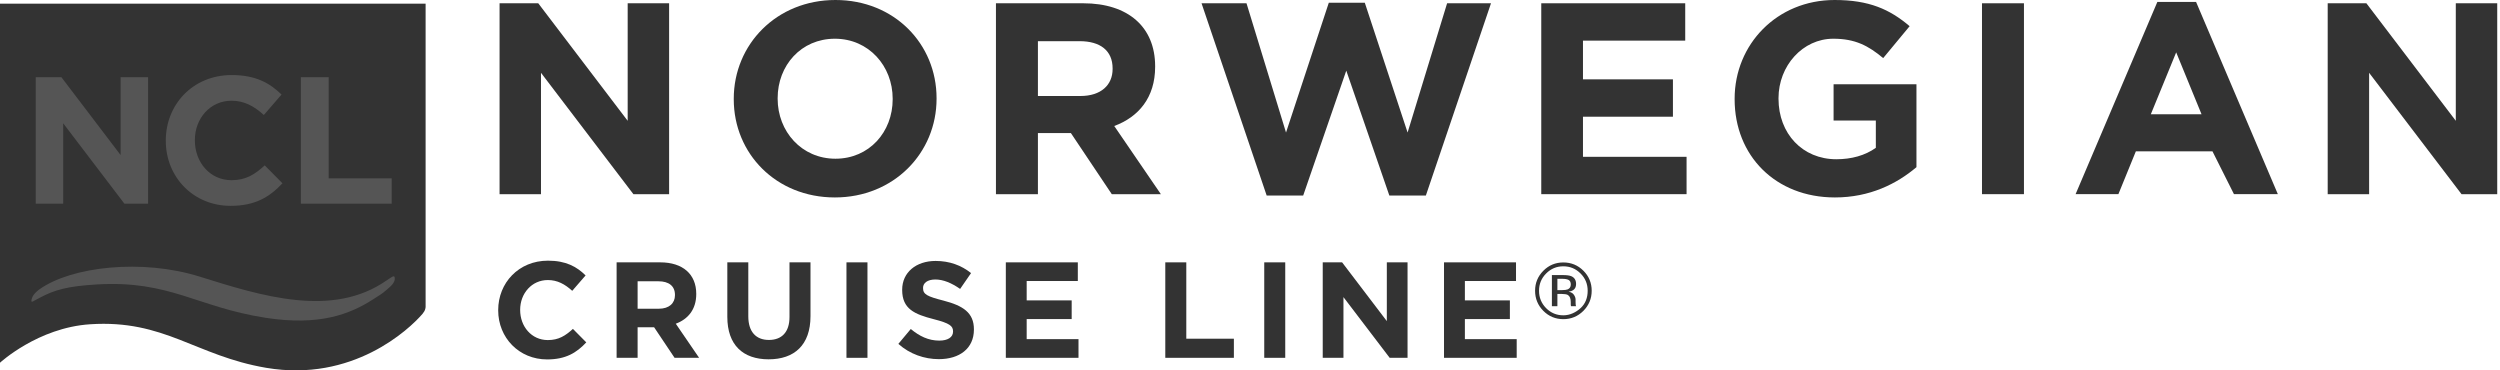 <svg width="270" height="40" viewBox="0 0 270 40" fill="none" xmlns="http://www.w3.org/2000/svg">
<path fill-rule="evenodd" clip-rule="evenodd" d="M45.966 0.398H0V39.175C0 39.175 4.097 35.39 9.726 35.021C17.778 34.489 21.106 38.42 28.746 39.724C38.087 41.315 44.189 35.573 45.617 33.913C45.966 33.485 45.909 33.374 45.95 33.275L45.966 33.151V0.398Z" fill="#333333"/>
<path fill-rule="evenodd" clip-rule="evenodd" d="M4.352 32.127C5.895 31.316 7.264 30.904 10.507 30.717C18.347 30.26 21.272 33.171 28.687 34.322C34.517 35.226 37.804 33.924 40.285 32.335C41.601 31.492 41.252 31.715 41.941 31.138C42.553 30.628 42.701 30.271 42.612 29.916C42.585 29.811 42.47 29.811 42.249 29.958C42.074 30.071 41.737 30.296 41.737 30.296C35.903 34.367 28.253 31.974 21.572 29.877C15.357 27.927 7.723 28.78 4.268 31.242C4.268 31.242 3.857 31.507 3.566 31.951C3.471 32.098 3.249 32.696 3.523 32.569C3.84 32.424 4.095 32.244 4.352 32.127Z" fill="#555555"/>
<path fill-rule="evenodd" clip-rule="evenodd" d="M13.434 21.996L6.824 13.314V21.996H3.859V8.338H6.63L13.026 16.746V8.338H15.991V21.996H13.434Z" fill="#555555"/>
<path fill-rule="evenodd" clip-rule="evenodd" d="M24.906 22.231C20.889 22.231 17.906 19.131 17.906 15.208V15.168C17.906 11.286 20.831 8.105 25.021 8.105C27.596 8.105 29.137 8.965 30.406 10.212L28.494 12.419C27.441 11.461 26.368 10.877 25.002 10.877C22.703 10.877 21.045 12.788 21.045 15.129V15.168C21.045 17.509 22.664 19.461 25.002 19.461C26.562 19.461 27.518 18.837 28.591 17.861L30.504 19.794C29.099 21.296 27.539 22.231 24.906 22.231Z" fill="#555555"/>
<path fill-rule="evenodd" clip-rule="evenodd" d="M32.492 21.996V8.338H35.497V19.264H42.302V21.996H32.492Z" fill="#555555"/>
<path fill-rule="evenodd" clip-rule="evenodd" d="M68.407 20.97L58.427 7.863V20.97H53.953V0.354H58.131L67.789 13.047V0.354H72.264V20.97H68.407Z" fill="#333333"/>
<path fill-rule="evenodd" clip-rule="evenodd" d="M96.409 10.662C96.409 7.127 93.819 4.182 90.168 4.182C86.517 4.182 83.986 7.07 83.986 10.604V10.662C83.986 14.197 86.575 17.141 90.228 17.141C93.877 17.141 96.409 14.254 96.409 10.721V10.662ZM90.168 21.324C83.808 21.324 79.246 16.581 79.246 10.721V10.662C79.246 4.799 83.867 0 90.228 0C96.585 0 101.149 4.744 101.149 10.604V10.662C101.149 16.521 96.527 21.324 90.168 21.324Z" fill="#333333"/>
<path fill-rule="evenodd" clip-rule="evenodd" d="M120.162 7.392C120.162 5.448 118.808 4.447 116.601 4.447H112.095V10.368H116.687C118.896 10.368 120.162 9.191 120.162 7.452V7.392ZM120.073 20.97L115.657 14.373H112.095V20.97H107.562V0.354H116.983C121.841 0.354 124.755 2.916 124.755 7.159V7.216C124.755 10.545 122.961 12.635 120.338 13.608L125.373 20.97H120.073Z" fill="#333333"/>
<path fill-rule="evenodd" clip-rule="evenodd" d="M153.993 21.119H150.05L145.398 7.629L140.744 21.119H136.801L129.766 0.353H134.622L138.89 14.314L143.511 0.295H147.398L152.02 14.314L156.288 0.353H161.028L153.993 21.119Z" fill="#333333"/>
<path fill-rule="evenodd" clip-rule="evenodd" d="M166.457 20.97V0.354H182.004V4.388H170.961V8.569H180.676V12.605H170.961V16.936H182.149V20.97H166.457Z" fill="#333333"/>
<path fill-rule="evenodd" clip-rule="evenodd" d="M198.172 21.324C191.756 21.324 187.34 16.818 187.34 10.721V10.662C187.34 4.799 191.903 0 198.145 0C201.854 0 204.091 1.001 206.24 2.828L203.384 6.275C201.794 4.949 200.381 4.182 197.996 4.182C194.698 4.182 192.079 7.097 192.079 10.604V10.662C192.079 14.432 194.672 17.198 198.322 17.198C199.969 17.198 201.441 16.788 202.59 15.964V13.017H198.027V9.102H206.977V18.054C204.856 19.849 201.942 21.324 198.172 21.324Z" fill="#333333"/>
<path fill-rule="evenodd" clip-rule="evenodd" d="M214.055 20.97H218.587V0.354H214.055V20.97Z" fill="#333333"/>
<path fill-rule="evenodd" clip-rule="evenodd" d="M235.028 5.655L232.289 12.339H237.766L235.028 5.655ZM241.268 20.969L238.948 16.347H230.671L228.786 20.969H224.164L232.995 0.207H237.175L246.008 20.969H241.268Z" fill="#333333"/>
<path fill-rule="evenodd" clip-rule="evenodd" d="M265.845 20.97L255.865 7.863V20.97H251.391V0.354H255.57L265.226 13.047V0.354H269.701V20.97H265.845Z" fill="#333333"/>
<path fill-rule="evenodd" clip-rule="evenodd" d="M59.091 38.818C56.058 38.818 53.805 36.477 53.805 33.518V33.486C53.805 30.555 56.015 28.152 59.18 28.152C61.124 28.152 62.287 28.802 63.244 29.745L61.801 31.409C61.007 30.688 60.197 30.245 59.165 30.245C57.429 30.245 56.177 31.689 56.177 33.458V33.486C56.177 35.253 57.399 36.728 59.165 36.728C60.345 36.728 61.065 36.256 61.875 35.52L63.318 36.977C62.258 38.113 61.081 38.818 59.091 38.818Z" fill="#333333"/>
<path fill-rule="evenodd" clip-rule="evenodd" d="M72.896 31.853C72.896 30.878 72.221 30.379 71.115 30.379H68.862V33.342H71.159C72.264 33.342 72.896 32.752 72.896 31.881V31.853ZM72.853 38.644L70.644 35.344H68.862V38.644H66.594V28.334H71.306C73.737 28.334 75.195 29.612 75.195 31.734V31.762C75.195 33.428 74.296 34.475 72.984 34.961L75.504 38.644H72.853Z" fill="#333333"/>
<path fill-rule="evenodd" clip-rule="evenodd" d="M83.013 38.806C80.242 38.806 78.551 37.259 78.551 34.224V28.334H80.817V34.165C80.817 35.845 81.658 36.714 83.042 36.714C84.426 36.714 85.265 35.874 85.265 34.239V28.334H87.533V34.15C87.533 37.272 85.779 38.806 83.013 38.806Z" fill="#333333"/>
<path fill-rule="evenodd" clip-rule="evenodd" d="M91.418 38.644H93.686V28.334H91.418V38.644Z" fill="#333333"/>
<path fill-rule="evenodd" clip-rule="evenodd" d="M101.398 38.788C99.836 38.788 98.261 38.245 97.023 37.139L98.365 35.532C99.291 36.299 100.263 36.786 101.44 36.786C102.369 36.786 102.929 36.418 102.929 35.815V35.785C102.929 35.211 102.576 34.914 100.854 34.474C98.776 33.943 97.435 33.368 97.435 31.322V31.29C97.435 29.42 98.939 28.182 101.045 28.182C102.546 28.182 103.827 28.653 104.873 29.494L103.694 31.203C102.781 30.569 101.883 30.185 101.016 30.185C100.144 30.185 99.689 30.584 99.689 31.084V31.115C99.689 31.792 100.131 32.014 101.912 32.469C104.004 33.015 105.183 33.766 105.183 35.565V35.592C105.183 37.641 103.621 38.788 101.398 38.788Z" fill="#333333"/>
<path fill-rule="evenodd" clip-rule="evenodd" d="M108.629 38.644V28.334H116.404V30.349H110.881V32.442H115.741V34.46H110.881V36.627H116.478V38.644H108.629Z" fill="#333333"/>
<path fill-rule="evenodd" clip-rule="evenodd" d="M125.852 38.644V28.334H128.12V36.58H133.259V38.644H125.852Z" fill="#333333"/>
<path fill-rule="evenodd" clip-rule="evenodd" d="M136.539 38.644H138.806V28.334H136.539V38.644Z" fill="#333333"/>
<path fill-rule="evenodd" clip-rule="evenodd" d="M150.085 38.644L145.093 32.089V38.644H142.855V28.334H144.948L149.777 34.681V28.334H152.015V38.644H150.085Z" fill="#333333"/>
<path fill-rule="evenodd" clip-rule="evenodd" d="M155.953 38.644V28.334H163.729V30.349H158.207V32.442H163.067V34.46H158.207V36.627H163.803V38.644H155.953Z" fill="#333333"/>
<path fill-rule="evenodd" clip-rule="evenodd" d="M169.418 30.239C169.269 30.154 169.031 30.111 168.702 30.111H168.198V31.331H168.734C168.982 31.331 169.172 31.304 169.3 31.256C169.527 31.164 169.645 30.986 169.645 30.728C169.645 30.487 169.567 30.321 169.418 30.239ZM168.782 29.708C169.197 29.708 169.503 29.749 169.698 29.829C170.045 29.976 170.217 30.259 170.217 30.68C170.217 30.982 170.108 31.201 169.892 31.342C169.773 31.418 169.614 31.474 169.404 31.506C169.671 31.546 169.86 31.66 169.982 31.838C170.105 32.015 170.162 32.188 170.162 32.356V32.603C170.162 32.679 170.167 32.763 170.171 32.853C170.178 32.942 170.186 33 170.202 33.027L170.224 33.07H169.671C169.667 33.059 169.662 33.046 169.66 33.036C169.656 33.026 169.655 33.012 169.654 32.997L169.641 32.889V32.623C169.641 32.236 169.534 31.981 169.323 31.854C169.197 31.784 168.975 31.746 168.664 31.746H168.198V33.07H167.604V29.708H168.782ZM166.981 29.539C166.47 30.05 166.215 30.672 166.215 31.402C166.215 32.133 166.468 32.76 166.977 33.277C167.488 33.794 168.108 34.054 168.839 34.054C169.567 34.054 170.211 33.725 170.702 33.277C171.241 32.786 171.469 32.133 171.469 31.402C171.469 30.672 171.214 30.05 170.702 29.539C170.186 29.02 169.567 28.761 168.839 28.761C168.113 28.761 167.493 29.02 166.981 29.539ZM171.008 33.57C170.409 34.168 169.687 34.469 168.839 34.469C167.994 34.469 167.271 34.168 166.678 33.57C166.084 32.972 165.789 32.247 165.789 31.396C165.789 30.557 166.089 29.836 166.685 29.237C167.278 28.641 167.997 28.344 168.839 28.344C169.687 28.344 170.409 28.641 171.008 29.237C171.603 29.833 171.903 30.551 171.903 31.396C171.903 32.247 171.603 32.968 171.008 33.57Z" fill="#333333"/>
</svg>
